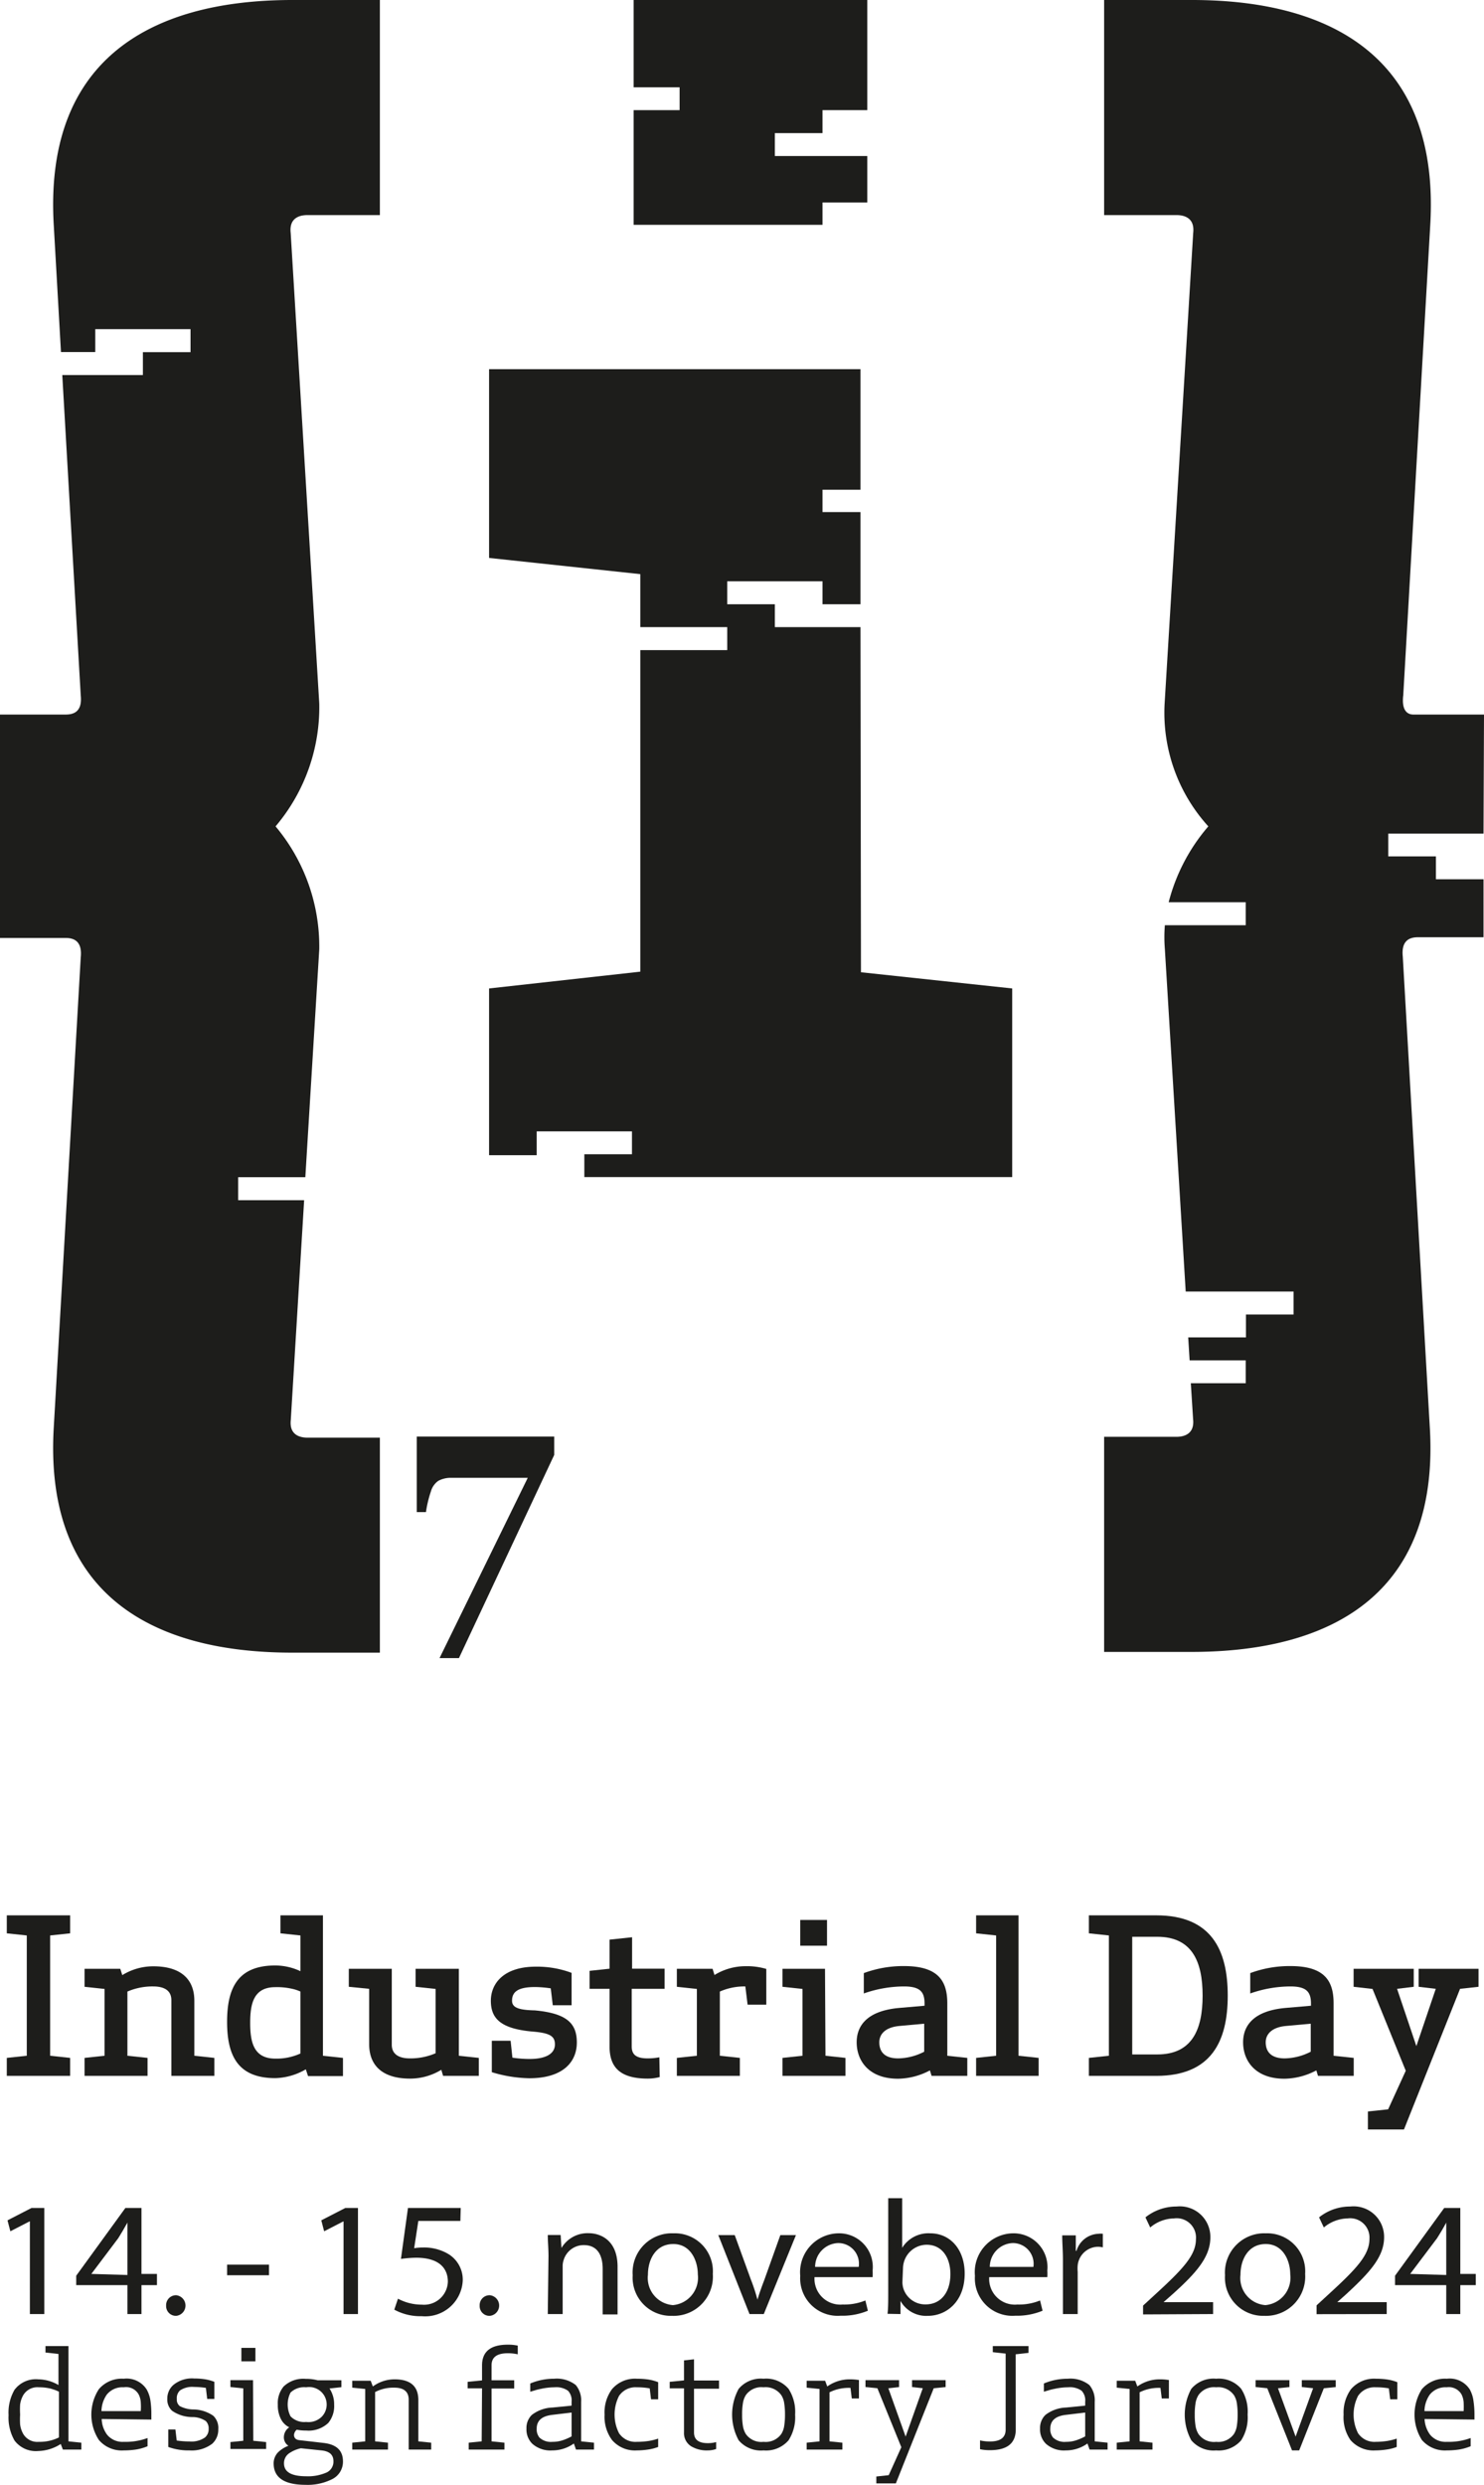 <svg xmlns="http://www.w3.org/2000/svg" viewBox="0 0 124.62 208.65"><defs><style>.e7221d7d-8546-4471-a2fd-1553e69cc04c{fill:#1d1d1b;}</style></defs><g id="f958556b-5ec7-44af-b6de-5b33ced19be5" data-name="Layer 2"><g id="a4d530e1-2e32-41e0-af52-45fa5dab4c7c" data-name="Layer 1"><polygon class="e7221d7d-8546-4471-a2fd-1553e69cc04c" points="2.51 194.31 3.72 194.31 3.72 185.4 2.65 185.4 0.63 186.44 0.87 187.36 2.48 186.53 2.51 186.53 2.51 194.31"></polygon><path class="e7221d7d-8546-4471-a2fd-1553e69cc04c" d="M7.67,190.94v0l2.26-3c.26-.41.48-.79.77-1.31h0c0,.46,0,.93,0,1.4v3Zm4.21,3.37v-2.43h1.3v-.94h-1.3V185.4H10.53L6.4,191.09v.79h4.3v2.43Z"></path><path class="e7221d7d-8546-4471-a2fd-1553e69cc04c" d="M14.8,194.46a.87.87,0,0,0,0-1.73.83.83,0,0,0-.85.87A.82.82,0,0,0,14.8,194.46Z"></path><rect class="e7221d7d-8546-4471-a2fd-1553e69cc04c" x="19.07" y="190.16" width="3.52" height="0.89"></rect><polygon class="e7221d7d-8546-4471-a2fd-1553e69cc04c" points="28.85 194.31 30.06 194.31 30.06 185.4 29 185.4 26.98 186.44 27.22 187.36 28.83 186.53 28.85 186.53 28.85 194.31"></polygon><path class="e7221d7d-8546-4471-a2fd-1553e69cc04c" d="M38.69,185.4H34.26l-.59,4.28a9.94,9.94,0,0,1,1.28-.1c1.85,0,2.65.82,2.66,2a2,2,0,0,1-2.19,1.94,4.24,4.24,0,0,1-2-.5l-.31.92a4.57,4.57,0,0,0,2.3.55,3.16,3.16,0,0,0,3.45-3,2.52,2.52,0,0,0-1.33-2.29,4,4,0,0,0-2-.48,4.62,4.62,0,0,0-.75.06l.35-2.29h3.53Z"></path><path class="e7221d7d-8546-4471-a2fd-1553e69cc04c" d="M41.14,194.46a.87.87,0,0,0,0-1.73.83.83,0,0,0-.86.87A.82.82,0,0,0,41.14,194.46Z"></path><path class="e7221d7d-8546-4471-a2fd-1553e69cc04c" d="M46,194.31h1.25v-4a1.6,1.6,0,0,1,.09-.56,1.76,1.76,0,0,1,1.68-1.23c1.18,0,1.59.89,1.59,2v3.82h1.25v-4c0-2.28-1.48-2.82-2.43-2.82a2.55,2.55,0,0,0-2.28,1.24h0l-.07-1.09H46c0,.55.06,1.11.06,1.79Z"></path><path class="e7221d7d-8546-4471-a2fd-1553e69cc04c" d="M56.54,188.43c1.48,0,2.06,1.43,2.06,2.55a2.31,2.31,0,0,1-2.09,2.58,2.29,2.29,0,0,1-2.1-2.55C54.41,189.75,55.05,188.43,56.54,188.43Zm0-.9a3.29,3.29,0,0,0-3.41,3.52,3.21,3.21,0,0,0,3.3,3.41,3.3,3.3,0,0,0,3.43-3.52A3.19,3.19,0,0,0,56.56,187.53Z"></path><path class="e7221d7d-8546-4471-a2fd-1553e69cc04c" d="M60.32,187.68l2.62,6.63h1.2l2.7-6.63H65.53L64.2,191.4c-.23.61-.43,1.15-.59,1.7h0a16,16,0,0,0-.56-1.7l-1.35-3.72Z"></path><path class="e7221d7d-8546-4471-a2fd-1553e69cc04c" d="M68.45,190.35a2,2,0,0,1,1.93-2,1.73,1.73,0,0,1,1.73,2Zm4.83.86a5.3,5.3,0,0,0,0-.56,2.83,2.83,0,0,0-2.84-3.12,3.27,3.27,0,0,0-3.24,3.57,3.15,3.15,0,0,0,3.39,3.35,5.56,5.56,0,0,0,2.29-.42l-.21-.86a4.72,4.72,0,0,1-1.91.34,2.17,2.17,0,0,1-2.36-2.3Z"></path><path class="e7221d7d-8546-4471-a2fd-1553e69cc04c" d="M75.83,190.46a2.13,2.13,0,0,1,.07-.49,2,2,0,0,1,1.91-1.48c1.34,0,2,1.13,2,2.46,0,1.52-.78,2.55-2.09,2.55a1.92,1.92,0,0,1-1.88-1.41,2.12,2.12,0,0,1-.06-.44Zm-.21,3.85,0-1.1h0a2.47,2.47,0,0,0,2.3,1.25c1.54,0,3.09-1.18,3.09-3.55,0-2-1.19-3.38-2.9-3.38a2.59,2.59,0,0,0-2.35,1.22h0v-4.17H74.59v8c0,.59,0,1.26-.06,1.71Z"></path><path class="e7221d7d-8546-4471-a2fd-1553e69cc04c" d="M83.12,190.35a2,2,0,0,1,1.92-2,1.74,1.74,0,0,1,1.74,2Zm4.83.86a5.3,5.3,0,0,0,0-.56,2.84,2.84,0,0,0-2.85-3.12,3.26,3.26,0,0,0-3.23,3.57,3.15,3.15,0,0,0,3.39,3.35,5.6,5.6,0,0,0,2.29-.42l-.21-.86a4.72,4.72,0,0,1-1.91.34,2.16,2.16,0,0,1-2.36-2.3Z"></path><path class="e7221d7d-8546-4471-a2fd-1553e69cc04c" d="M89.26,194.31H90.5v-3.54a3.24,3.24,0,0,1,0-.56,1.74,1.74,0,0,1,1.68-1.55,1.81,1.81,0,0,1,.43.05v-1.14a1.28,1.28,0,0,0-.36,0A2,2,0,0,0,90.4,189h-.06l0-1.3H89.2c0,.61.06,1.29.06,2.07Z"></path><path class="e7221d7d-8546-4471-a2fd-1553e69cc04c" d="M101.87,194.31v-1H97.71v0l.75-.66c2-1.8,3.18-3.13,3.18-4.78a2.56,2.56,0,0,0-2.83-2.59,4.16,4.16,0,0,0-2.62.91l.4.85a3.17,3.17,0,0,1,2-.76,1.62,1.62,0,0,1,1.84,1.74c0,1.35-1.08,2.5-3.44,4.66l-1,.92v.74Z"></path><path class="e7221d7d-8546-4471-a2fd-1553e69cc04c" d="M106.29,188.43c1.48,0,2.06,1.43,2.06,2.55a2.31,2.31,0,0,1-2.09,2.58,2.28,2.28,0,0,1-2.09-2.55C104.17,189.75,104.81,188.43,106.29,188.43Zm0-.9a3.3,3.3,0,0,0-3.42,3.52,3.21,3.21,0,0,0,3.3,3.41,3.3,3.3,0,0,0,3.43-3.52A3.19,3.19,0,0,0,106.32,187.53Z"></path><path class="e7221d7d-8546-4471-a2fd-1553e69cc04c" d="M116.45,194.31v-1H112.3v0l.74-.66c1.95-1.8,3.19-3.13,3.19-4.78a2.56,2.56,0,0,0-2.84-2.59,4.16,4.16,0,0,0-2.62.91l.4.85a3.2,3.2,0,0,1,2-.76A1.62,1.62,0,0,1,115,188c0,1.35-1.08,2.5-3.44,4.66l-1,.92v.74Z"></path><path class="e7221d7d-8546-4471-a2fd-1553e69cc04c" d="M118.42,190.94v0l2.26-3c.26-.41.49-.79.77-1.31h0c0,.46,0,.93,0,1.4v3Zm4.21,3.37v-2.43h1.3v-.94h-1.3V185.4h-1.35l-4.13,5.69v.79h4.3v2.43Z"></path><path class="e7221d7d-8546-4471-a2fd-1553e69cc04c" d="M4.26,200.57a4.18,4.18,0,0,0-1-.11,1.37,1.37,0,0,0-1.34.72,2.18,2.18,0,0,0-.23.72,6.82,6.82,0,0,0,0,.85,6.53,6.53,0,0,0,0,.84,2.16,2.16,0,0,0,.23.73,1.37,1.37,0,0,0,1.34.72,3.63,3.63,0,0,0,1.69-.37v-3.84a3.37,3.37,0,0,0-.32-.14Zm.65-2.91-1.09-.12V197H5.75v8l1.08.11v.58H5.28l-.18-.47a3.62,3.62,0,0,1-1.88.59,2.24,2.24,0,0,1-2-.88,3.85,3.85,0,0,1-.5-2.13,3.81,3.81,0,0,1,.5-2.13,2.24,2.24,0,0,1,2-.88,3.42,3.42,0,0,1,1.69.48Z"></path><path class="e7221d7d-8546-4471-a2fd-1553e69cc04c" d="M10.39,200.46a1.68,1.68,0,0,0-1.42.61,2.52,2.52,0,0,0-.45,1.39h3.3a4.94,4.94,0,0,0,0-.75,1.62,1.62,0,0,0-.17-.64A1.21,1.21,0,0,0,10.39,200.46Zm-1.85,2.66A2.32,2.32,0,0,0,9,204.45a1.67,1.67,0,0,0,1.39.59,5.33,5.33,0,0,0,2-.32v.69a4.21,4.21,0,0,1-1,.28,7,7,0,0,1-1,.07,2.52,2.52,0,0,1-2.09-.88,3.92,3.92,0,0,1,0-4.26,2.52,2.52,0,0,1,2.09-.88,2,2,0,0,1,1.92.89,2.72,2.72,0,0,1,.33,1,7.81,7.81,0,0,1,.07,1.17v.37Z"></path><path class="e7221d7d-8546-4471-a2fd-1553e69cc04c" d="M14.85,201.45a.67.67,0,0,0,.25.59,2.51,2.51,0,0,0,1.12.28,3,3,0,0,1,1.69.53,1.41,1.41,0,0,1,.42,1.13,1.58,1.58,0,0,1-.51,1.22,2.84,2.84,0,0,1-1.9.56,5,5,0,0,1-1.79-.29V204h.6l.11.93a7.66,7.66,0,0,0,1.09.08,2,2,0,0,0,1.26-.32.89.89,0,0,0,.33-.73.87.87,0,0,0-.23-.66,2,2,0,0,0-1.13-.34,3,3,0,0,1-1.71-.53,1.26,1.26,0,0,1-.4-1,1.51,1.51,0,0,1,.5-1.16,2.45,2.45,0,0,1,1.75-.55,6.09,6.09,0,0,1,.88.06A3.89,3.89,0,0,1,18,200v1.44h-.6l-.11-.93a6.93,6.93,0,0,0-1-.08,1.85,1.85,0,0,0-1.17.29A.87.87,0,0,0,14.85,201.45Z"></path><path class="e7221d7d-8546-4471-a2fd-1553e69cc04c" d="M20.27,197.15h1.18v1.13H20.27Zm1,7.8,1.08.11v.58h-3v-.58l1.08-.11v-4.4l-1.08-.11v-.58h1.9Z"></path><path class="e7221d7d-8546-4471-a2fd-1553e69cc04c" d="M25.71,203.37a1.59,1.59,0,0,0,1.31-.44,1.47,1.47,0,0,0-1.31-2.47,1.64,1.64,0,0,0-1.31.44,2.19,2.19,0,0,0,0,2A1.6,1.6,0,0,0,25.71,203.37Zm-.44,2.21a2.75,2.75,0,0,0-1,.43,1,1,0,0,0-.42.84q0,1.08,1.86,1.08a3.81,3.81,0,0,0,1.6-.27,1,1,0,0,0,.69-1c0-.53-.33-.83-1-.9Zm2.79-3.66a2.23,2.23,0,0,1-.49,1.53,2.4,2.4,0,0,1-1.86.64,3.81,3.81,0,0,1-.79-.07.64.64,0,0,0-.23.43c0,.27.16.42.46.45l2,.23c1.1.12,1.65.63,1.65,1.55a1.63,1.63,0,0,1-.94,1.51,4.57,4.57,0,0,1-2.19.46c-1.79,0-2.69-.6-2.69-1.8a1.33,1.33,0,0,1,.37-.93,2.56,2.56,0,0,1,.87-.55h0a.84.84,0,0,1-.38-.76,1,1,0,0,1,.45-.79,1.56,1.56,0,0,1-.74-.78,2.53,2.53,0,0,1-.22-1.11,2.19,2.19,0,0,1,.49-1.54,2.39,2.39,0,0,1,1.85-.64,3.85,3.85,0,0,1,1,.12h2v.58l-1,.11A2.41,2.41,0,0,1,28.06,201.92Z"></path><path class="e7221d7d-8546-4471-a2fd-1553e69cc04c" d="M31.5,205l1.08.11v.58h-3v-.58l1.09-.11v-4.4l-1.09-.11v-.58h1.55l.18.48a3.1,3.1,0,0,1,1.82-.6q2,0,2,1.74V205l1.08.11v.58H34.32v-4.2c0-.65-.4-1-1.2-1a3.29,3.29,0,0,0-1.62.37Z"></path><path class="e7221d7d-8546-4471-a2fd-1553e69cc04c" d="M40.48,200.55H39.27V200l1.21-.12v-1.26q0-1.74,2.16-1.74a3.85,3.85,0,0,1,.84.08v.73a3.73,3.73,0,0,0-.84-.09c-.91,0-1.36.34-1.36,1v1.27h1.9v.69h-1.9V205l1.08.11v.58h-3v-.58l1.09-.11Z"></path><path class="e7221d7d-8546-4471-a2fd-1553e69cc04c" d="M46.33,202.78c-.84.11-1.26.49-1.26,1.15a1.09,1.09,0,0,0,.23.75,1.4,1.4,0,0,0,1.09.36,2.61,2.61,0,0,0,.85-.13,4.27,4.27,0,0,0,.76-.33v-2Zm1.86,2.4a3.1,3.1,0,0,1-1.82.58,2.28,2.28,0,0,1-1.67-.56,1.68,1.68,0,0,1-.49-1.27,1.52,1.52,0,0,1,.45-1.15,3,3,0,0,1,1.73-.62L48,202v-.33a1.18,1.18,0,0,0-.3-.92,1.69,1.69,0,0,0-1.13-.29,5.32,5.32,0,0,0-1.14.13,4.37,4.37,0,0,0-.49.12l-.41.12v-.69a5.12,5.12,0,0,1,2-.4,2.59,2.59,0,0,1,1.82.53,2,2,0,0,1,.45,1.42V205l1.08.11v.58H48.37Z"></path><path class="e7221d7d-8546-4471-a2fd-1553e69cc04c" d="M50.77,202.75a3.29,3.29,0,0,1,.62-2.13,2.53,2.53,0,0,1,2.09-.88,6.56,6.56,0,0,1,.92.06,3.93,3.93,0,0,1,.87.23v1.44h-.6l-.11-.92a5.93,5.93,0,0,0-1.09-.09,1.65,1.65,0,0,0-1.49.73,3.47,3.47,0,0,0,0,3.12,1.65,1.65,0,0,0,1.49.73,6.6,6.6,0,0,0,1.05-.08,5.16,5.16,0,0,0,.75-.19v.7a3.94,3.94,0,0,1-.87.22,6.5,6.5,0,0,1-.92.07,2.53,2.53,0,0,1-2.09-.88A3.29,3.29,0,0,1,50.77,202.75Z"></path><path class="e7221d7d-8546-4471-a2fd-1553e69cc04c" d="M60.14,205.64a2.08,2.08,0,0,1-.71.12,2.54,2.54,0,0,1-1.38-.34,1.3,1.3,0,0,1-.61-1.18v-3.69h-1.2V200l1.2-.12v-1.68l.84-.09v1.78h2.1v.69h-2.1v3.67c0,.6.38.9,1.15.9a2.6,2.6,0,0,0,.71-.09Z"></path><path class="e7221d7d-8546-4471-a2fd-1553e69cc04c" d="M65.92,202.75a5.75,5.75,0,0,0-.06-.91,1.69,1.69,0,0,0-.25-.72,1.61,1.61,0,0,0-1.49-.66,1.59,1.59,0,0,0-1.49.66,1.84,1.84,0,0,0-.25.72,5.58,5.58,0,0,0-.06.91,5.67,5.67,0,0,0,.06.91,1.9,1.9,0,0,0,.25.72,1.59,1.59,0,0,0,1.49.66,1.61,1.61,0,0,0,1.49-.66,1.75,1.75,0,0,0,.25-.72A5.75,5.75,0,0,0,65.92,202.75Zm.85,0a3.58,3.58,0,0,1-.55,2.16,2.49,2.49,0,0,1-2.1.85,2.45,2.45,0,0,1-2.09-.85,4.52,4.52,0,0,1,0-4.32,2.43,2.43,0,0,1,2.09-.85,2.46,2.46,0,0,1,2.1.85A3.56,3.56,0,0,1,66.77,202.75Z"></path><path class="e7221d7d-8546-4471-a2fd-1553e69cc04c" d="M69.66,205l1.08.11v.58h-3v-.58l1.08-.11v-4.4l-1.08-.11v-.58h1.55l.18.48a3.26,3.26,0,0,1,1.94-.6,4.76,4.76,0,0,1,.72.06v1.55h-.6l-.11-.89a3.62,3.62,0,0,0-1.76.37Z"></path><polygon class="e7221d7d-8546-4471-a2fd-1553e69cc04c" points="76.59 199.86 79.41 199.86 79.41 200.44 78.41 200.54 75.23 208.53 73.59 208.53 73.59 207.95 74.63 207.84 75.69 205.49 73.68 200.54 72.68 200.44 72.68 199.86 75.5 199.86 75.5 200.44 74.6 200.54 76.05 204.6 77.49 200.54 76.59 200.44 76.59 199.86"></polygon><path class="e7221d7d-8546-4471-a2fd-1553e69cc04c" d="M85.3,204q0,1.74-2.16,1.74a3.85,3.85,0,0,1-.84-.08v-.74a3.61,3.61,0,0,0,.84.09c.87,0,1.31-.33,1.31-1v-6.38l-1.08-.12V197h3v.57l-1.08.12Z"></path><path class="e7221d7d-8546-4471-a2fd-1553e69cc04c" d="M89.46,202.78c-.84.11-1.26.49-1.26,1.15a1.09,1.09,0,0,0,.23.75,1.4,1.4,0,0,0,1.09.36,2.61,2.61,0,0,0,.85-.13,4.27,4.27,0,0,0,.76-.33v-2Zm1.86,2.4a3.1,3.1,0,0,1-1.82.58,2.28,2.28,0,0,1-1.67-.56,1.68,1.68,0,0,1-.49-1.27,1.52,1.52,0,0,1,.45-1.15,3,3,0,0,1,1.73-.62l1.61-.16v-.33a1.18,1.18,0,0,0-.3-.92,1.69,1.69,0,0,0-1.13-.29,5.32,5.32,0,0,0-1.14.13,4.37,4.37,0,0,0-.49.12l-.41.12v-.69a5.12,5.12,0,0,1,2-.4,2.57,2.57,0,0,1,1.82.53,2,2,0,0,1,.45,1.42V205l1.08.11v.58H91.5Z"></path><path class="e7221d7d-8546-4471-a2fd-1553e69cc04c" d="M95.7,205l1.08.11v.58h-3v-.58l1.08-.11v-4.4l-1.08-.11v-.58h1.55l.18.48a3.23,3.23,0,0,1,1.93-.6,4.56,4.56,0,0,1,.72.06v1.55h-.6l-.11-.89a3.58,3.58,0,0,0-1.75.37Z"></path><path class="e7221d7d-8546-4471-a2fd-1553e69cc04c" d="M103.93,202.75a5.75,5.75,0,0,0-.06-.91,1.69,1.69,0,0,0-.25-.72,1.61,1.61,0,0,0-1.49-.66,1.59,1.59,0,0,0-1.49.66,1.84,1.84,0,0,0-.25.72,5.58,5.58,0,0,0-.06.91,5.67,5.67,0,0,0,.06.91,1.9,1.9,0,0,0,.25.72,1.59,1.59,0,0,0,1.49.66,1.61,1.61,0,0,0,1.49-.66,1.75,1.75,0,0,0,.25-.72A5.75,5.75,0,0,0,103.93,202.75Zm.84,0a3.58,3.58,0,0,1-.54,2.16,2.49,2.49,0,0,1-2.1.85,2.45,2.45,0,0,1-2.09-.85,4.52,4.52,0,0,1,0-4.32,2.43,2.43,0,0,1,2.09-.85,2.46,2.46,0,0,1,2.1.85A3.56,3.56,0,0,1,104.77,202.75Z"></path><polygon class="e7221d7d-8546-4471-a2fd-1553e69cc04c" points="108.28 199.86 108.28 200.44 107.32 200.54 108.8 204.6 110.27 200.54 109.32 200.44 109.32 199.86 112.17 199.86 112.17 200.44 111.17 200.54 109.1 205.76 108.5 205.76 106.42 200.54 105.44 200.44 105.44 199.86 108.28 199.86"></polygon><path class="e7221d7d-8546-4471-a2fd-1553e69cc04c" d="M112.83,202.75a3.35,3.35,0,0,1,.62-2.13,2.55,2.55,0,0,1,2.1-.88,6.52,6.52,0,0,1,.91.06,3.88,3.88,0,0,1,.88.23v1.44h-.6l-.11-.92a6,6,0,0,0-1.1-.09,1.65,1.65,0,0,0-1.49.73,3.47,3.47,0,0,0,0,3.12,1.65,1.65,0,0,0,1.49.73,6.51,6.51,0,0,0,1-.08,5.61,5.61,0,0,0,.76-.19v.7a3.9,3.9,0,0,1-.88.22,6.47,6.47,0,0,1-.91.07,2.55,2.55,0,0,1-2.1-.88A3.35,3.35,0,0,1,112.83,202.75Z"></path><path class="e7221d7d-8546-4471-a2fd-1553e69cc04c" d="M121.48,200.46a1.68,1.68,0,0,0-1.41.61,2.52,2.52,0,0,0-.45,1.39h3.29a7.2,7.2,0,0,0,0-.75,1.81,1.81,0,0,0-.17-.64A1.23,1.23,0,0,0,121.48,200.46Zm-1.85,2.66a2.39,2.39,0,0,0,.47,1.33,1.69,1.69,0,0,0,1.4.59,5.33,5.33,0,0,0,2-.32v.69a4.48,4.48,0,0,1-1,.28,7,7,0,0,1-1,.07,2.55,2.55,0,0,1-2.1-.88,4,4,0,0,1,0-4.26,2.55,2.55,0,0,1,2.1-.88,2,2,0,0,1,1.92.89,2.72,2.72,0,0,1,.32,1,7.67,7.67,0,0,1,.08,1.17v.37Z"></path><polygon class="e7221d7d-8546-4471-a2fd-1553e69cc04c" points="4.21 162.52 5.89 162.34 5.89 160.83 0.57 160.83 0.57 162.34 2.25 162.52 2.25 172.62 0.57 172.8 0.57 174.31 5.89 174.31 5.89 172.8 4.21 172.62 4.21 162.52"></polygon><path class="e7221d7d-8546-4471-a2fd-1553e69cc04c" d="M10.1,165.32h-3v1.51l1.68.18v5.61l-1.68.18v1.51h5.29V172.8l-1.69-.18v-5.39a5.29,5.29,0,0,1,2.17-.43c.86,0,1.52.3,1.52,1.15v6.36H18V172.8l-1.68-.18V168c0-1.81-1.14-2.89-3.44-2.89a4.93,4.93,0,0,0-2.61.74Z"></path><path class="e7221d7d-8546-4471-a2fd-1553e69cc04c" d="M24.54,167a3.47,3.47,0,0,1,.69.23v5.2a4.82,4.82,0,0,1-2.11.43c-1.83,0-2.11-1.4-2.11-3s.28-3,2.11-3A5.73,5.73,0,0,1,24.54,167Zm1.33,7.33H28.8V172.8l-1.68-.18V160.83H23.55v1.51l1.68.18v3a5,5,0,0,0-2.11-.48c-3.15,0-4.05,1.89-4.05,4.73s.9,4.73,4.05,4.73a5.35,5.35,0,0,0,2.56-.74Z"></path><path class="e7221d7d-8546-4471-a2fd-1553e69cc04c" d="M37.21,174.31h3V172.8l-1.68-.18v-7.3H34.9v1.51l1.68.18v5.4a5.29,5.29,0,0,1-2.17.43c-.86,0-1.51-.31-1.51-1.15v-6.37H29.29v1.51L31,167v4.64c0,1.82,1.14,2.9,3.44,2.9a5.06,5.06,0,0,0,2.62-.74Z"></path><path class="e7221d7d-8546-4471-a2fd-1553e69cc04c" d="M43,168c0-.74.49-1.15,1.93-1.15a9.53,9.53,0,0,1,1.32.11l.17,1.42H48v-2.72a8.28,8.28,0,0,0-3-.52c-2.71,0-3.78,1.42-3.78,2.86s.75,2.35,3.51,2.59c1.46.12,1.87.39,1.87,1.08s-.61,1.22-2.13,1.22a9.87,9.87,0,0,1-1.44-.11l-.15-1.42H41.3V174a11.4,11.4,0,0,0,3.14.51c2.9,0,4-1.42,4-3s-.8-2.45-3.53-2.7C43.51,168.78,43,168.56,43,168Z"></path><path class="e7221d7d-8546-4471-a2fd-1553e69cc04c" d="M55.37,172.75a5.12,5.12,0,0,1-1,.09c-1.08,0-1.32-.43-1.32-1V167h2.76v-1.69H53.08v-2.64l-1.89.2v2.44l-1.68.18V167h1.68v4.86c0,1.74.9,2.68,3.21,2.68a4,4,0,0,0,1-.13Z"></path><path class="e7221d7d-8546-4471-a2fd-1553e69cc04c" d="M59.84,165.32h-3v1.51l1.68.18v5.61l-1.68.18v1.51h5.29V172.8l-1.68-.18v-5.39a5.09,5.09,0,0,1,2.14-.43l.19,1.53h1.57v-3a5.72,5.72,0,0,0-1.74-.23,5,5,0,0,0-2.61.74Z"></path><path class="e7221d7d-8546-4471-a2fd-1553e69cc04c" d="M67.2,163.38h2.25v-2.16H67.2Zm2.08,1.94H65.71v1.51l1.68.18v5.61l-1.68.18v1.51H71V172.8l-1.68-.18Z"></path><path class="e7221d7d-8546-4471-a2fd-1553e69cc04c" d="M77.61,169.93v2.35a4.87,4.87,0,0,1-2.19.56c-1.25,0-1.58-.67-1.58-1.35s.5-1.26,1.68-1.37Zm.62,4.38h3V172.8l-1.68-.18v-4.4c0-1.87-.75-3.13-3.63-3.13a9.55,9.55,0,0,0-3.38.59v1.71a10.22,10.22,0,0,1,3.38-.59c1.35,0,1.72.46,1.72,1.44v.18l-2.07.18c-2.77.23-3.63,1.51-3.63,2.89,0,1.53,1,3.06,3.48,3.06a5.87,5.87,0,0,0,2.67-.7Z"></path><polygon class="e7221d7d-8546-4471-a2fd-1553e69cc04c" points="85.53 160.83 81.97 160.83 81.97 162.34 83.65 162.52 83.65 172.62 81.97 172.8 81.97 174.31 87.22 174.31 87.22 172.8 85.53 172.62 85.53 160.83"></polygon><path class="e7221d7d-8546-4471-a2fd-1553e69cc04c" d="M95.08,162.63h2.1c2.91,0,3.81,2.06,3.81,4.94s-.9,4.94-3.81,4.94h-2.1Zm2-1.8H91.44v1.51l1.68.18v10.1l-1.68.18v1.51H97.1c4.63,0,6-2.91,6-6.74S101.73,160.83,97.1,160.83Z"></path><path class="e7221d7d-8546-4471-a2fd-1553e69cc04c" d="M110.07,169.93v2.35a4.91,4.91,0,0,1-2.19.56c-1.25,0-1.59-.67-1.59-1.35s.51-1.26,1.69-1.37Zm.61,4.38h3V172.8l-1.69-.18v-4.4c0-1.87-.74-3.13-3.62-3.13a9.5,9.5,0,0,0-3.38.59v1.71a10.22,10.22,0,0,1,3.38-.59c1.34,0,1.72.46,1.72,1.44v.18l-2.08.18c-2.76.23-3.62,1.51-3.62,2.89,0,1.53,1,3.06,3.47,3.06a5.88,5.88,0,0,0,2.68-.7Z"></path><polygon class="e7221d7d-8546-4471-a2fd-1553e69cc04c" points="118.72 165.32 113.67 165.32 113.67 166.83 115.26 167.01 118.05 173.88 116.57 177.12 114.87 177.3 114.87 178.81 117.9 178.81 122.61 167 124.16 166.83 124.16 165.32 119.13 165.32 119.13 166.83 120.57 167 118.94 171.81 117.32 167 118.72 166.83 118.72 165.32"></polygon><path class="e7221d7d-8546-4471-a2fd-1553e69cc04c" d="M69.07,17h3.76V13.1H65.07V11.18h4V9.25h3.76V0H53.21V7.33h3.86V9.25H53.21v9.63H69.07V17M4.52,19l.6,10.56H8V27.64h8v1.93H12v1.92H5.23l1.55,26.9C6.92,59.75,6.21,60,5.51,60H0V78.76H5.51c.7,0,1.41.27,1.27,1.63L4.52,119.77c-.85,13.71,7.76,19,20,19H31.9V120.72H25.83c-.71,0-1.55-.27-1.41-1.5l1.12-18.44H20V98.85h5.64l1.17-19.14a15.71,15.71,0,0,0-3.67-10.32,15.47,15.47,0,0,0,3.67-10.32l-2.4-39.51c-.14-1.23.7-1.5,1.41-1.5H31.9V0H24.56C12.28,0,3.67,5.3,4.52,19m120.1,41h-5.93c-.56,0-1-.41-.85-1.63L120.1,19c.85-13.71-7.76-19-20-19H92.72V18.06h6.07c.71,0,1.55.27,1.41,1.5L97.8,59.07a14.18,14.18,0,0,0,3.67,10.32,15.74,15.74,0,0,0-3.33,6.37h6.47v1.93H97.82a12.35,12.35,0,0,0,0,2l1.75,28.76h9.06v1.93h-4v1.92H99.78l.12,1.93h4.71v1.92H100l.19,3c.14,1.23-.7,1.5-1.41,1.5H92.72v18.06h7.34c12.28,0,20.89-5.3,20-19l-2.26-39.38c-.14-1.36.57-1.63,1.27-1.63h5.51V73.83h-4V71.91h-4V70h8M72.26,52.66H65.07V50.74h-4V48.81h8v1.93h3.19V43H69.07V41.12h3.19V31H41.07V46.85l12.7,1.36v4.45h7.3v1.93h-7.3v27L41.07,83v14h4V95h8v1.92h-4v1.92H85V83l-12.7-1.36Z"></path><path class="e7221d7d-8546-4471-a2fd-1553e69cc04c" d="M46.54,122.17l-8,17.06H36.91l7.41-15.14H37.8a2.21,2.21,0,0,0-1,.26,1.64,1.64,0,0,0-.62.9,9.69,9.69,0,0,0-.41,1.72H35v-6.34H46.54Z"></path></g></g></svg>